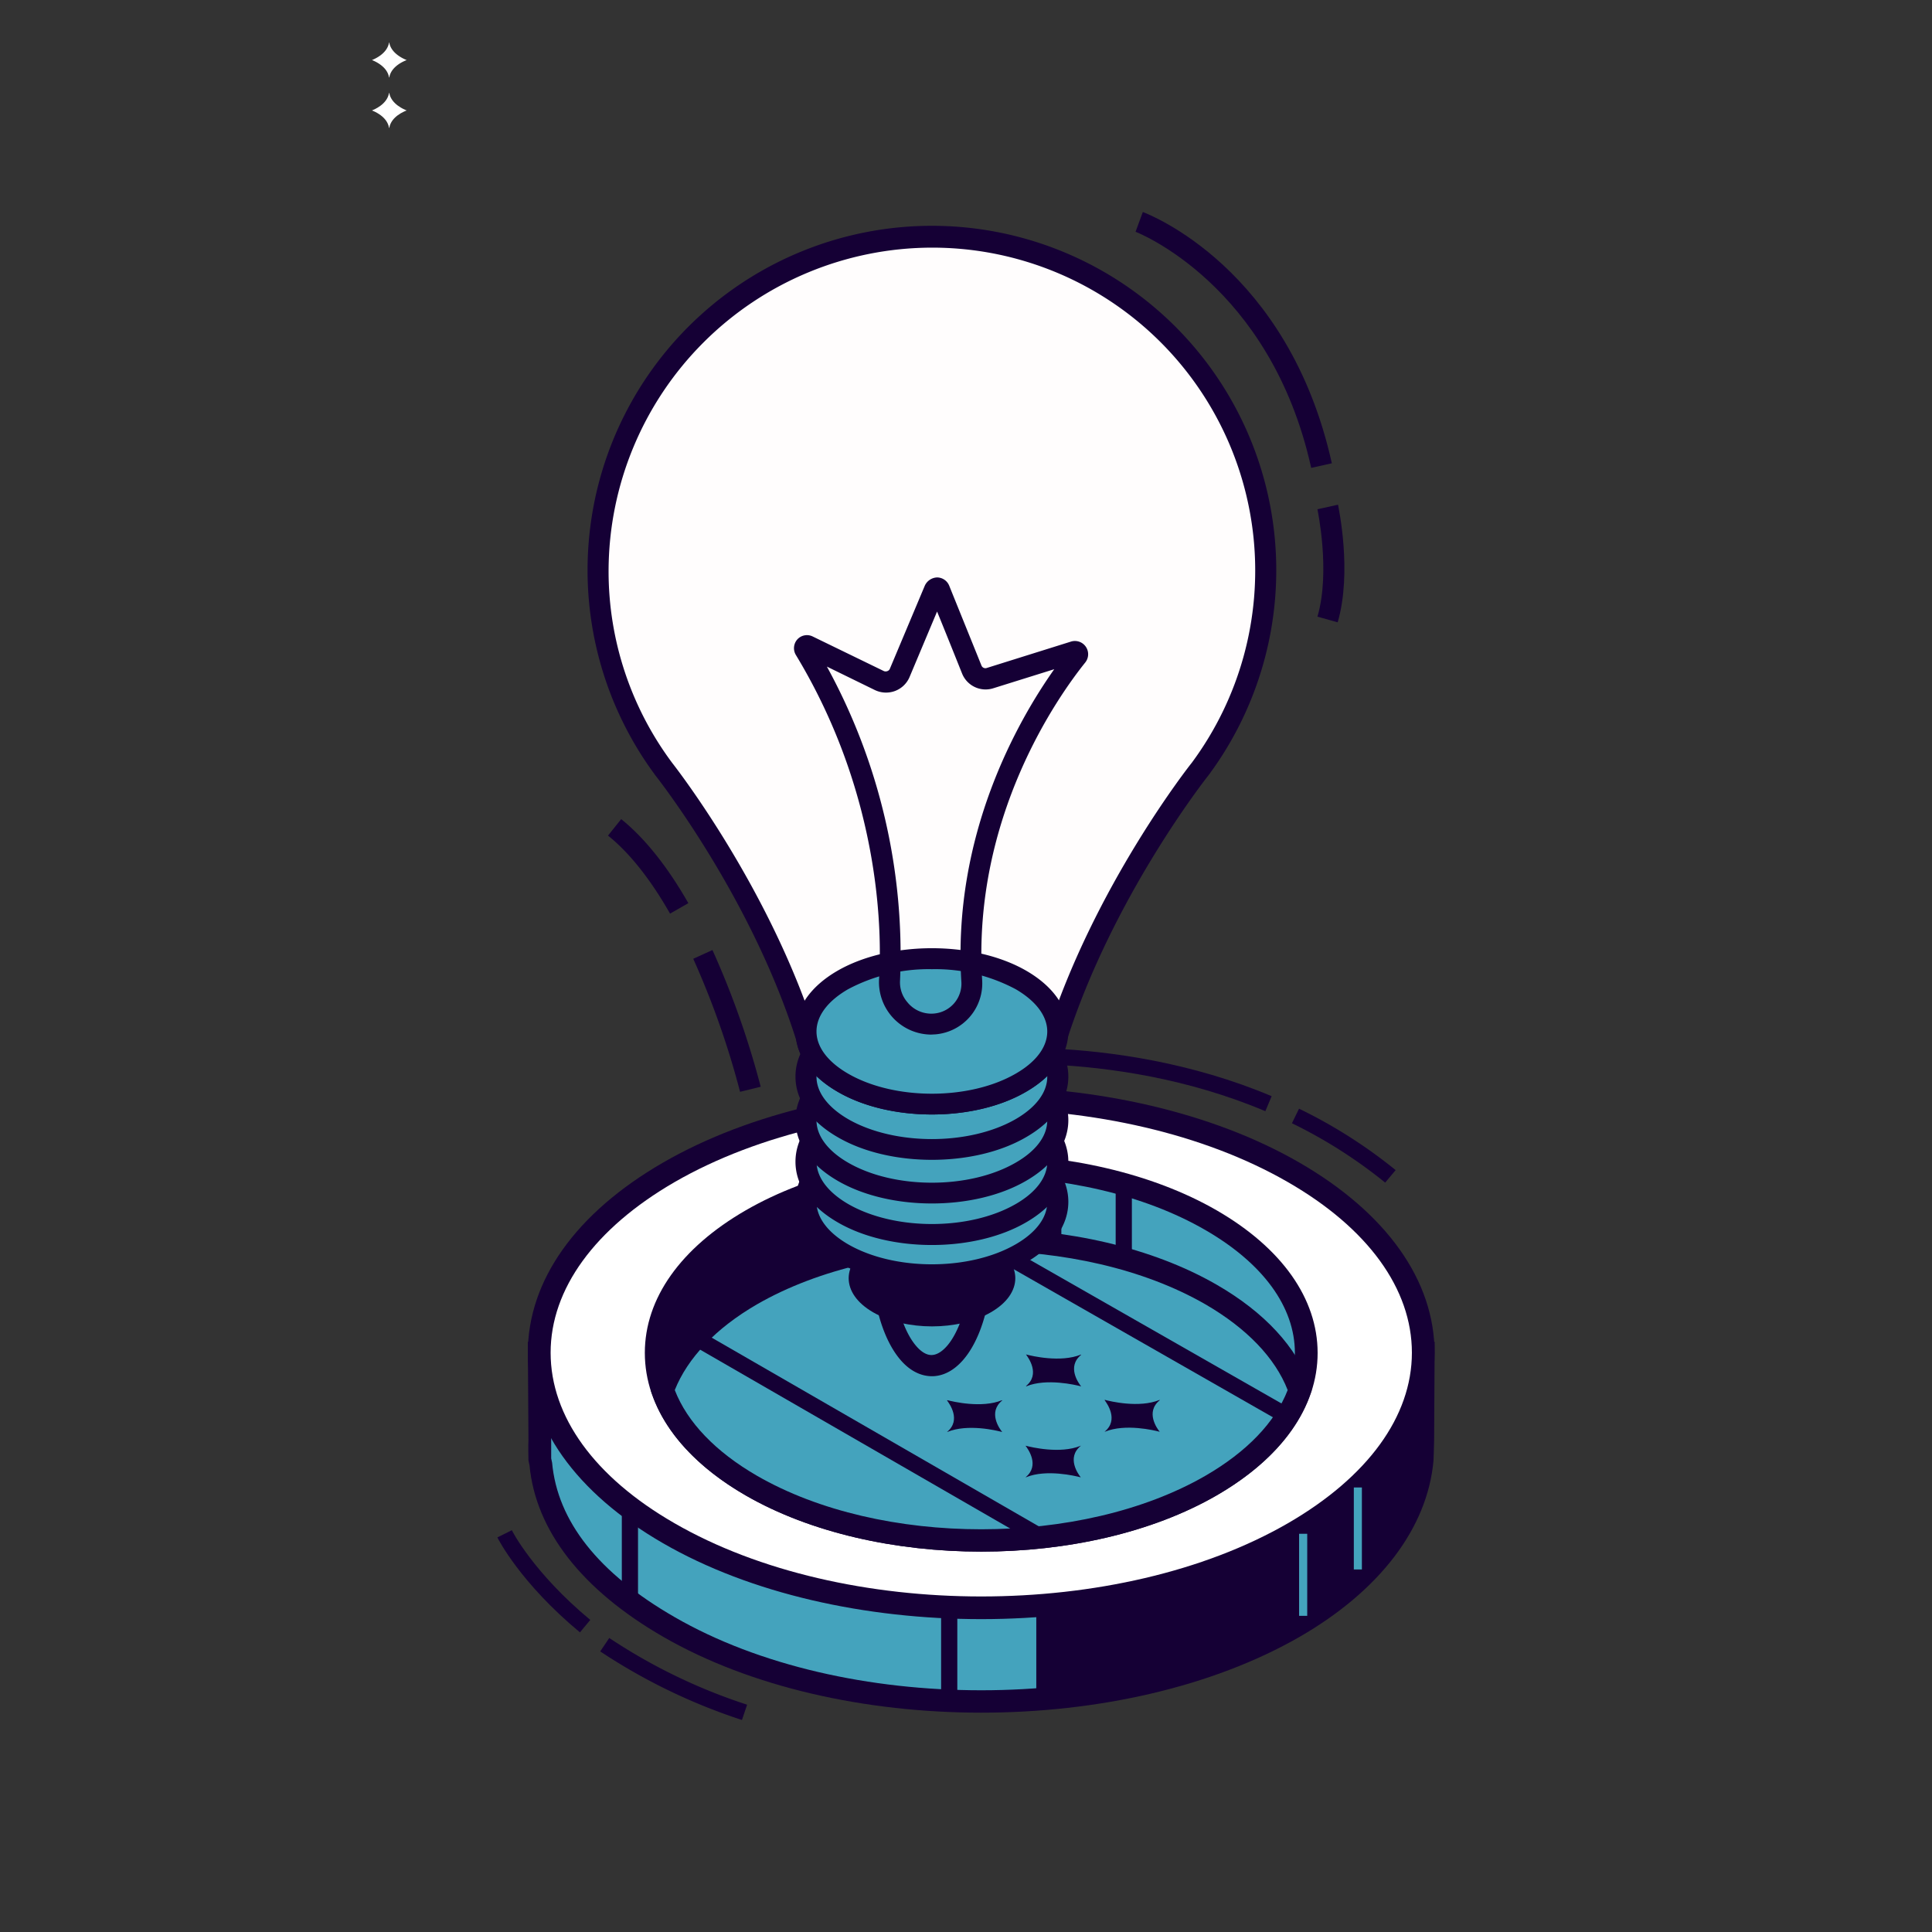 <svg xmlns="http://www.w3.org/2000/svg" viewBox="0 0 340 340"><rect x="0" y="0" width="340" height="340" fill="#333333" stroke="none"/><defs><style>.cls-1{fill:#fff;}.cls-2{fill:#44a3bd;}.cls-3{fill:#150035;}.cls-4{fill:#fffdfd;}</style></defs><title>Idea_img</title><g id="content"><g id="pattern"><path class="cls-1" d="M68.46,16.37c-.33,2-2.63,2.91-3,3.07,0,0,0,0,0,0,.41.15,2.71,1.1,3,3.06,0,0,0,0,.05,0,.33-2,2.65-2.91,3.06-3.06,0,0,0,0,0,0-.41-.16-2.73-1.1-3.06-3.07C68.5,16.35,68.46,16.35,68.46,16.37Z"/><path class="cls-1" d="M68.46,7.5c-.33,2-2.63,2.91-3,3.07a0,0,0,0,0,0,0c.41.16,2.71,1.1,3,3.06,0,0,0,0,.05,0,.33-2,2.65-2.9,3.06-3.06a0,0,0,0,0,0,0c-.41-.16-2.73-1.1-3.06-3.07C68.5,7.48,68.46,7.48,68.46,7.5Z"/></g><path class="cls-2" d="M250.37,253.46l.09-15.38H245c-3.79-5.57-9.55-10.8-17.36-15.3-30.37-17.54-79.63-17.54-110,0-7.8,4.5-13.56,9.73-17.36,15.3H94.89L95,253.43c0,.81,0,3.48,0,3.48l.16.67c1,10.7,8.37,20.56,22.51,28.72,30.38,17.54,79.64,17.54,110,0,14.14-8.16,21.62-18.7,22.59-29.39C250.27,256.91,250.41,254.24,250.37,253.46Z"/><path class="cls-3" d="M172.68,301.4c-20.29,0-40.57-4.46-56-13.37-14.27-8.24-22.39-18.65-23.49-30.12L93,257s-.06-2.78,0-3.6l-.11-17.26h6.39c4.09-5.67,9.94-10.73,17.41-15,30.87-17.82,81.12-17.82,112,0,7.47,4.31,13.32,9.37,17.4,15h6.39l-.1,17.34c0,.88-.11,3.59-.11,3.59-1.08,11.86-9.45,22.85-23.58,31C213.24,296.94,193,301.4,172.68,301.4ZM97,256.66l.16.74c.94,10.33,8.18,19.47,21.52,27.16,29.78,17.2,78.23,17.2,108,0,13-7.48,20.65-17.37,21.6-27.83h0s.14-2.46.1-3.19v-.09l.07-13.36H244l-.6-.88c-3.76-5.53-9.38-10.47-16.71-14.7-29.78-17.19-78.23-17.19-108,0-7.32,4.23-12.94,9.17-16.71,14.7l-.59.88H96.9L97,253.42C97,254.13,97,256,97,256.66Z"/><path class="cls-3" d="M245,238.08c-3.79-5.57-9.55-10.8-17.36-15.3C215,215.44,198.93,211.22,182.37,210v89c16.56-1.2,32.6-5.42,45.31-12.76,14.14-8.16,21.62-18.7,22.59-29.39,0,0,.14-2.67.1-3.45l.09-15.38Z"/><path class="cls-1" d="M227.68,206.33c30.38,17.54,30.38,46,0,63.52s-79.63,17.53-110,0-30.38-46,0-63.52S197.31,188.79,227.68,206.33Z"/><path class="cls-3" d="M172.68,284.94c-20.29,0-40.57-4.45-56-13.36s-23.79-20.76-23.79-33.5,8.45-24.62,23.79-33.48c30.87-17.83,81.12-17.83,112,0h0c15.33,8.86,23.78,20.74,23.78,33.48s-8.45,24.64-23.78,33.5S193,284.94,172.68,284.94Zm0-89.78c-19.56,0-39.12,4.3-54,12.89-14,8.12-21.78,18.78-21.78,30s7.73,21.92,21.78,30c29.78,17.2,78.23,17.2,108,0,14-8.11,21.79-18.77,21.79-30s-7.74-21.91-21.79-30h0C211.79,199.46,192.23,195.16,172.68,195.16Z"/><rect class="cls-3" x="109.43" y="265.35" width="2.85" height="16.5"/><rect class="cls-3" x="165.62" y="282.99" width="2.85" height="16.5"/><rect class="cls-2" x="228.62" y="269.92" width="1.43" height="14.44"/><rect class="cls-2" x="238.25" y="261.77" width="1.42" height="14.43"/><path class="cls-2" d="M213.13,214.73c22.34,12.9,22.34,33.81,0,46.71s-58.56,12.9-80.9,0-22.34-33.81,0-46.71S190.79,201.83,213.13,214.73Z"/><path class="cls-3" d="M172.68,273.06c-15,0-30-3.29-41.45-9.89s-17.75-15.51-17.75-25.09,6.3-18.46,17.75-25.08c22.85-13.19,60-13.19,82.89,0,11.45,6.62,17.75,15.52,17.76,25.08s-6.31,18.48-17.76,25.08S187.69,273.06,172.68,273.06Zm0-66c-14.29,0-28.58,3.13-39.46,9.41-10.15,5.87-15.74,13.55-15.74,21.62s5.59,15.77,15.74,21.63c21.76,12.56,57.15,12.56,78.91,0,10.16-5.86,15.75-13.55,15.75-21.63s-5.59-15.75-15.75-21.62C201.25,210.18,187,207.05,172.68,207.05Z"/><path class="cls-2" d="M213.13,227.82c-22.34-12.9-58.56-12.9-80.9,0-8.27,4.78-13.46,10.65-15.61,16.81,2.15,6.16,7.34,12,15.61,16.81,22.34,12.9,58.56,12.9,80.9,0,8.26-4.78,13.45-10.65,15.6-16.81C226.58,238.47,221.39,232.6,213.13,227.82Z"/><path class="cls-3" d="M172.68,273.06c-15,0-30-3.29-41.45-9.89-8.41-4.86-14.11-11-16.5-17.89l-.22-.65.22-.66c2.39-6.84,8.09-13,16.5-17.88,22.85-13.19,60-13.2,82.89,0,8.41,4.85,14.11,11,16.49,17.88l.24.66-.24.65c-2.38,6.85-8.08,13-16.49,17.88C202.7,269.77,187.69,273.06,172.68,273.06Zm-53.93-28.43c2.2,5.67,7.19,10.87,14.47,15.08,21.76,12.56,57.16,12.56,78.91,0,7.28-4.21,12.28-9.41,14.48-15.08-2.21-5.67-7.2-10.87-14.48-15.09h0C190.37,217,155,217,133.22,229.54,125.94,233.76,121,239,118.75,244.63Z"/><rect class="cls-3" x="183.93" y="205.88" width="2.85" height="13.09"/><rect class="cls-3" x="196.34" y="209.63" width="2.85" height="13.09"/><polygon class="cls-3" points="161.9 205.88 161.9 218.14 143.64 222.71 123.31 234.51 116.62 242.3 115.47 234.28 123.31 221.39 134.08 213.71 147.84 208.34 161.9 205.88"/><path class="cls-3" d="M130.57,302.69a102.7,102.7,0,0,1-24.94-12.07l1.59-2.36A99.08,99.08,0,0,0,131.48,300Z"/><path class="cls-3" d="M102.06,287.27c-10.49-8.71-14.37-16.39-14.53-16.71l2.55-1.27c0,.08,3.81,7.5,13.8,15.79Z"/><path class="cls-3" d="M243.77,208.12a85.54,85.54,0,0,0-16.41-10.45l1.25-2.56a87.48,87.48,0,0,1,17,10.81Z"/><path class="cls-3" d="M222.68,195.55c-27.44-11.58-55.15-7.75-55.43-7.71l-.41-2.82c.28,0,28.75-4,56.95,7.89Z"/><path class="cls-3" d="M190.19,254.45c-2.55,2.08-.43,5,0,5.52,0,0,0,0-.07,0-.88-.23-6-1.46-9.55,0-.06,0-.11,0-.08,0,2.55-2.07.4-5,0-5.53,0,0,0,0,.08,0,.88.23,6,1.47,9.59,0C190.18,254.38,190.23,254.42,190.19,254.45Z"/><path class="cls-3" d="M176.36,246.47c-2.55,2.07-.44,5,0,5.52,0,0,0,0-.07,0-.89-.24-5.95-1.47-9.56,0,0,0-.11,0-.06,0,2.54-2.08.39-5,0-5.53,0,0,0-.06.07-.05.89.23,6,1.47,9.6,0C176.34,246.4,176.4,246.43,176.36,246.47Z"/><path class="cls-3" d="M204.08,246.43c-2.55,2.08-.44,5,0,5.52,0,0,0,.05-.06,0-.89-.23-5.95-1.46-9.56,0,0,0-.1,0-.06,0,2.54-2.08.39-5,0-5.54,0,0,0-.06.07-.05.89.24,6,1.48,9.6,0C204.07,246.37,204.12,246.4,204.08,246.43Z"/><path class="cls-3" d="M190.25,238.44c-2.55,2.08-.43,5,0,5.52,0,0,0,.06-.06,0-.89-.23-6-1.45-9.56,0,0,0-.11,0-.06-.05,2.54-2.07.39-5,0-5.53,0,0,0-.05.07,0,.89.23,6,1.47,9.6,0C190.23,238.38,190.29,238.42,190.25,238.44Z"/><rect class="cls-3" x="150.69" y="216.72" width="2.85" height="71.62" transform="translate(-142.64 258.12) rotate(-60.02)"/><polygon class="cls-3" points="225.82 250.45 171.43 219.38 172.84 216.91 227.24 247.97 225.82 250.45"/><path class="cls-2" d="M159,236.89c-3.95-6-4.89-17.91-2.09-26.5s8.26-10.68,12.21-4.64,4.89,17.9,2.09,26.5S162.9,242.92,159,236.89Z"/><path class="cls-3" d="M164,242.19c-1.68,0-4.25-.71-6.59-4.29-4.29-6.55-5.3-18.88-2.3-28.08,1.78-5.47,4.75-8.88,8.17-9.33,1.58-.21,4.62.07,7.35,4.24,4.29,6.55,5.3,18.89,2.3,28.1-1.77,5.46-4.75,8.86-8.16,9.31A4.67,4.67,0,0,1,164,242.19Zm0-38.05-.28,0c-1.48.19-3.61,2.08-5.14,6.79-2.59,8-1.73,19.39,1.88,24.91h0c.7,1.07,2.12,2.84,3.76,2.6,1.48-.19,3.6-2.09,5.14-6.79,2.59-8,1.74-19.39-1.88-24.92C166.86,205.76,165.57,204.14,164,204.14Z"/><path class="cls-3" d="M174.38,230.94c-5.72,3.31-15,3.31-20.73,0s-5.73-8.67,0-12,15-3.3,20.73,0S180.11,227.64,174.38,230.94Z"/><path class="cls-2" d="M179.68,220.59c-8.65,5-22.68,5-31.34,0s-8.65-13.1,0-18.1,22.69-5,31.34,0S188.33,215.59,179.68,220.59Z"/><path class="cls-3" d="M164,226.16a34.1,34.1,0,0,1-16.6-4c-4.78-2.77-7.41-6.55-7.41-10.66s2.63-7.89,7.41-10.65c9.16-5.28,24.05-5.28,33.2,0,4.78,2.76,7.41,6.55,7.41,10.65s-2.63,7.89-7.41,10.66h0A34.1,34.1,0,0,1,164,226.16Zm0-25.57a30.25,30.25,0,0,0-14.74,3.51c-3.59,2.08-5.57,4.72-5.57,7.44s2,5.37,5.57,7.44c8.13,4.69,21.35,4.69,29.48,0h0c3.59-2.07,5.56-4.71,5.56-7.44s-2-5.36-5.56-7.44A30.19,30.19,0,0,0,164,200.59Z"/><path class="cls-2" d="M179.68,213.53c-8.65,5-22.68,5-31.34,0s-8.65-13.1,0-18.09,22.69-5,31.34,0S188.33,208.53,179.68,213.53Z"/><path class="cls-3" d="M164,219.1c-6,0-12-1.32-16.6-4-4.78-2.77-7.41-6.54-7.41-10.66s2.63-7.89,7.41-10.65c9.16-5.28,24.05-5.28,33.2,0,4.78,2.76,7.41,6.55,7.41,10.65s-2.63,7.89-7.41,10.66h0C176,217.78,170,219.1,164,219.1Zm0-25.58A30.11,30.11,0,0,0,149.27,197c-3.59,2.07-5.57,4.72-5.57,7.44s2,5.38,5.57,7.45c8.13,4.69,21.35,4.69,29.48,0,3.59-2.07,5.56-4.72,5.56-7.45s-2-5.37-5.56-7.44A30.09,30.09,0,0,0,164,193.52Z"/><path class="cls-2" d="M179.68,206.22c-8.65,5-22.68,5-31.34,0s-8.65-13.09,0-18.09,22.69-5,31.34,0S188.33,201.22,179.68,206.22Z"/><path class="cls-3" d="M164,211.79c-6,0-12-1.32-16.6-4-4.78-2.77-7.41-6.55-7.41-10.66s2.63-7.88,7.41-10.65c9.16-5.28,24.05-5.28,33.2,0,4.78,2.77,7.41,6.55,7.41,10.65s-2.63,7.89-7.41,10.66h0C176,210.47,170,211.79,164,211.79Zm0-25.57a30.11,30.11,0,0,0-14.74,3.51c-3.59,2.07-5.57,4.72-5.57,7.44s2,5.38,5.57,7.44c8.13,4.7,21.35,4.7,29.48,0,3.59-2.06,5.56-4.7,5.56-7.44s-2-5.37-5.56-7.44A30.08,30.08,0,0,0,164,186.22Z"/><path class="cls-2" d="M179.68,198.55c-8.65,5-22.68,5-31.34,0s-8.65-13.1,0-18.1,22.69-5,31.34,0S188.33,193.55,179.68,198.55Z"/><path class="cls-3" d="M164,204.11c-6,0-12-1.31-16.6-4-4.78-2.76-7.41-6.54-7.41-10.65s2.63-7.89,7.41-10.65c9.16-5.28,24.05-5.28,33.2,0,4.78,2.76,7.41,6.54,7.41,10.65s-2.63,7.89-7.41,10.65C176,202.8,170,204.11,164,204.11Zm0-25.57a30.25,30.25,0,0,0-14.74,3.52c-3.59,2.08-5.57,4.72-5.57,7.44s2,5.37,5.57,7.45c8.13,4.68,21.35,4.68,29.48,0h0c3.59-2.08,5.56-4.72,5.56-7.45s-2-5.36-5.56-7.44A30.2,30.2,0,0,0,164,178.54Z"/><path class="cls-4" d="M222.76,100.48a58.75,58.75,0,1,0-105.92,34.91s16.84,21.22,25.14,47.47h0c.51,2.81,2.63,5.55,6.36,7.7,8.66,5,22.69,5,31.34,0,3.74-2.15,5.76-4.9,6.27-7.71h0c8.3-26.25,25.23-47.46,25.23-47.46A58.42,58.42,0,0,0,222.76,100.48Z"/><path class="cls-3" d="M164,196.13c-6,0-12-1.32-16.59-4-4.12-2.38-6.63-5.49-7.26-9-8-25.38-24.61-46.42-24.77-46.62a60.6,60.6,0,1,1,97.28-.05c-.21.25-16.86,21.32-25,46.9-.38,2.25-2,5.81-7.1,8.77C176,194.81,170,196.13,164,196.13Zm0-152.55a57,57,0,0,0-56.9,56.9,56.4,56.4,0,0,0,11.22,33.81c.13.17,17.11,21.74,25.42,48,.48,2.59,2.42,4.88,5.52,6.66,8.13,4.7,21.35,4.7,29.48,0,3.08-1.77,4.93-4,5.37-6.44,8.37-26.49,25.44-48.06,25.62-48.27A56.83,56.83,0,0,0,164,43.58Z"/><path class="cls-2" d="M179.68,190.56c-8.65,5-22.68,5-31.34,0s-8.65-13.09,0-18.09,22.69-5,31.34,0S188.33,185.56,179.68,190.56Z"/><path class="cls-3" d="M164,196.13c-6,0-12-1.32-16.6-4-4.78-2.76-7.41-6.55-7.41-10.65s2.63-7.89,7.41-10.65c9.16-5.28,24.05-5.28,33.2,0,4.78,2.76,7.41,6.54,7.41,10.65s-2.63,7.89-7.41,10.65h0C176,194.81,170,196.13,164,196.13Zm0-25.57a30.14,30.14,0,0,0-14.74,3.52c-3.59,2.07-5.57,4.71-5.57,7.44s2,5.37,5.57,7.43c8.13,4.7,21.35,4.7,29.48,0h0c3.59-2.06,5.56-4.7,5.56-7.43s-2-5.37-5.56-7.44A30.09,30.09,0,0,0,164,170.56Z"/><path class="cls-3" d="M163.83,182.07a9.24,9.24,0,0,1-9.13-9.74c.45-7,.73-31.66-14.63-57.05a2.32,2.32,0,0,1,.26-2.77A2.29,2.29,0,0,1,143,112l12.55,6.1a.83.83,0,0,0,.62,0,.72.72,0,0,0,.44-.43l6.14-14.6a2.47,2.47,0,0,1,2.17-1.45,2.32,2.32,0,0,1,2.12,1.44c1.1,2.73,4.15,10.26,5.68,14.06a.74.74,0,0,0,.94.43l14.81-4.64a2.33,2.33,0,0,1,2.53,3.66c-4.7,5.85-19.9,27.16-18.16,55.85h0a9,9,0,0,1-8.23,9.61Zm-18.31-64.76a105.4,105.4,0,0,1,12.87,55.26,5.34,5.34,0,0,0,1.29,3.8,5.4,5.4,0,0,0,4.65,2,5.28,5.28,0,0,0,4.85-5.69h0c-1.57-25.83,10-45.92,16.35-54.91l-10.72,3.35a4.46,4.46,0,0,1-5.5-2.59c-1.1-2.75-3-7.49-4.4-10.91l-4.84,11.52a4.49,4.49,0,0,1-2.56,2.46,4.54,4.54,0,0,1-3.54-.16Z"/><path class="cls-3" d="M130.24,192.14A148.47,148.47,0,0,0,122,168.73l3.38-1.54a151.61,151.61,0,0,1,8.49,24.06Z"/><path class="cls-3" d="M117.92,160.78c-3.47-6.08-7.15-10.71-10.92-13.73l2.32-2.9c4.13,3.33,8.11,8.3,11.82,14.79Z"/><path class="cls-3" d="M230.75,82.34C223.59,50,200.07,40.88,199.84,40.79l1.28-3.48c1,.39,25.63,9.8,33.26,44.22Z"/><path class="cls-3" d="M235.41,109.52l-3.56-1c2.33-8,0-18.79,0-18.9l3.62-.8C235.54,89.27,238,100.61,235.41,109.52Z"/></g></svg>